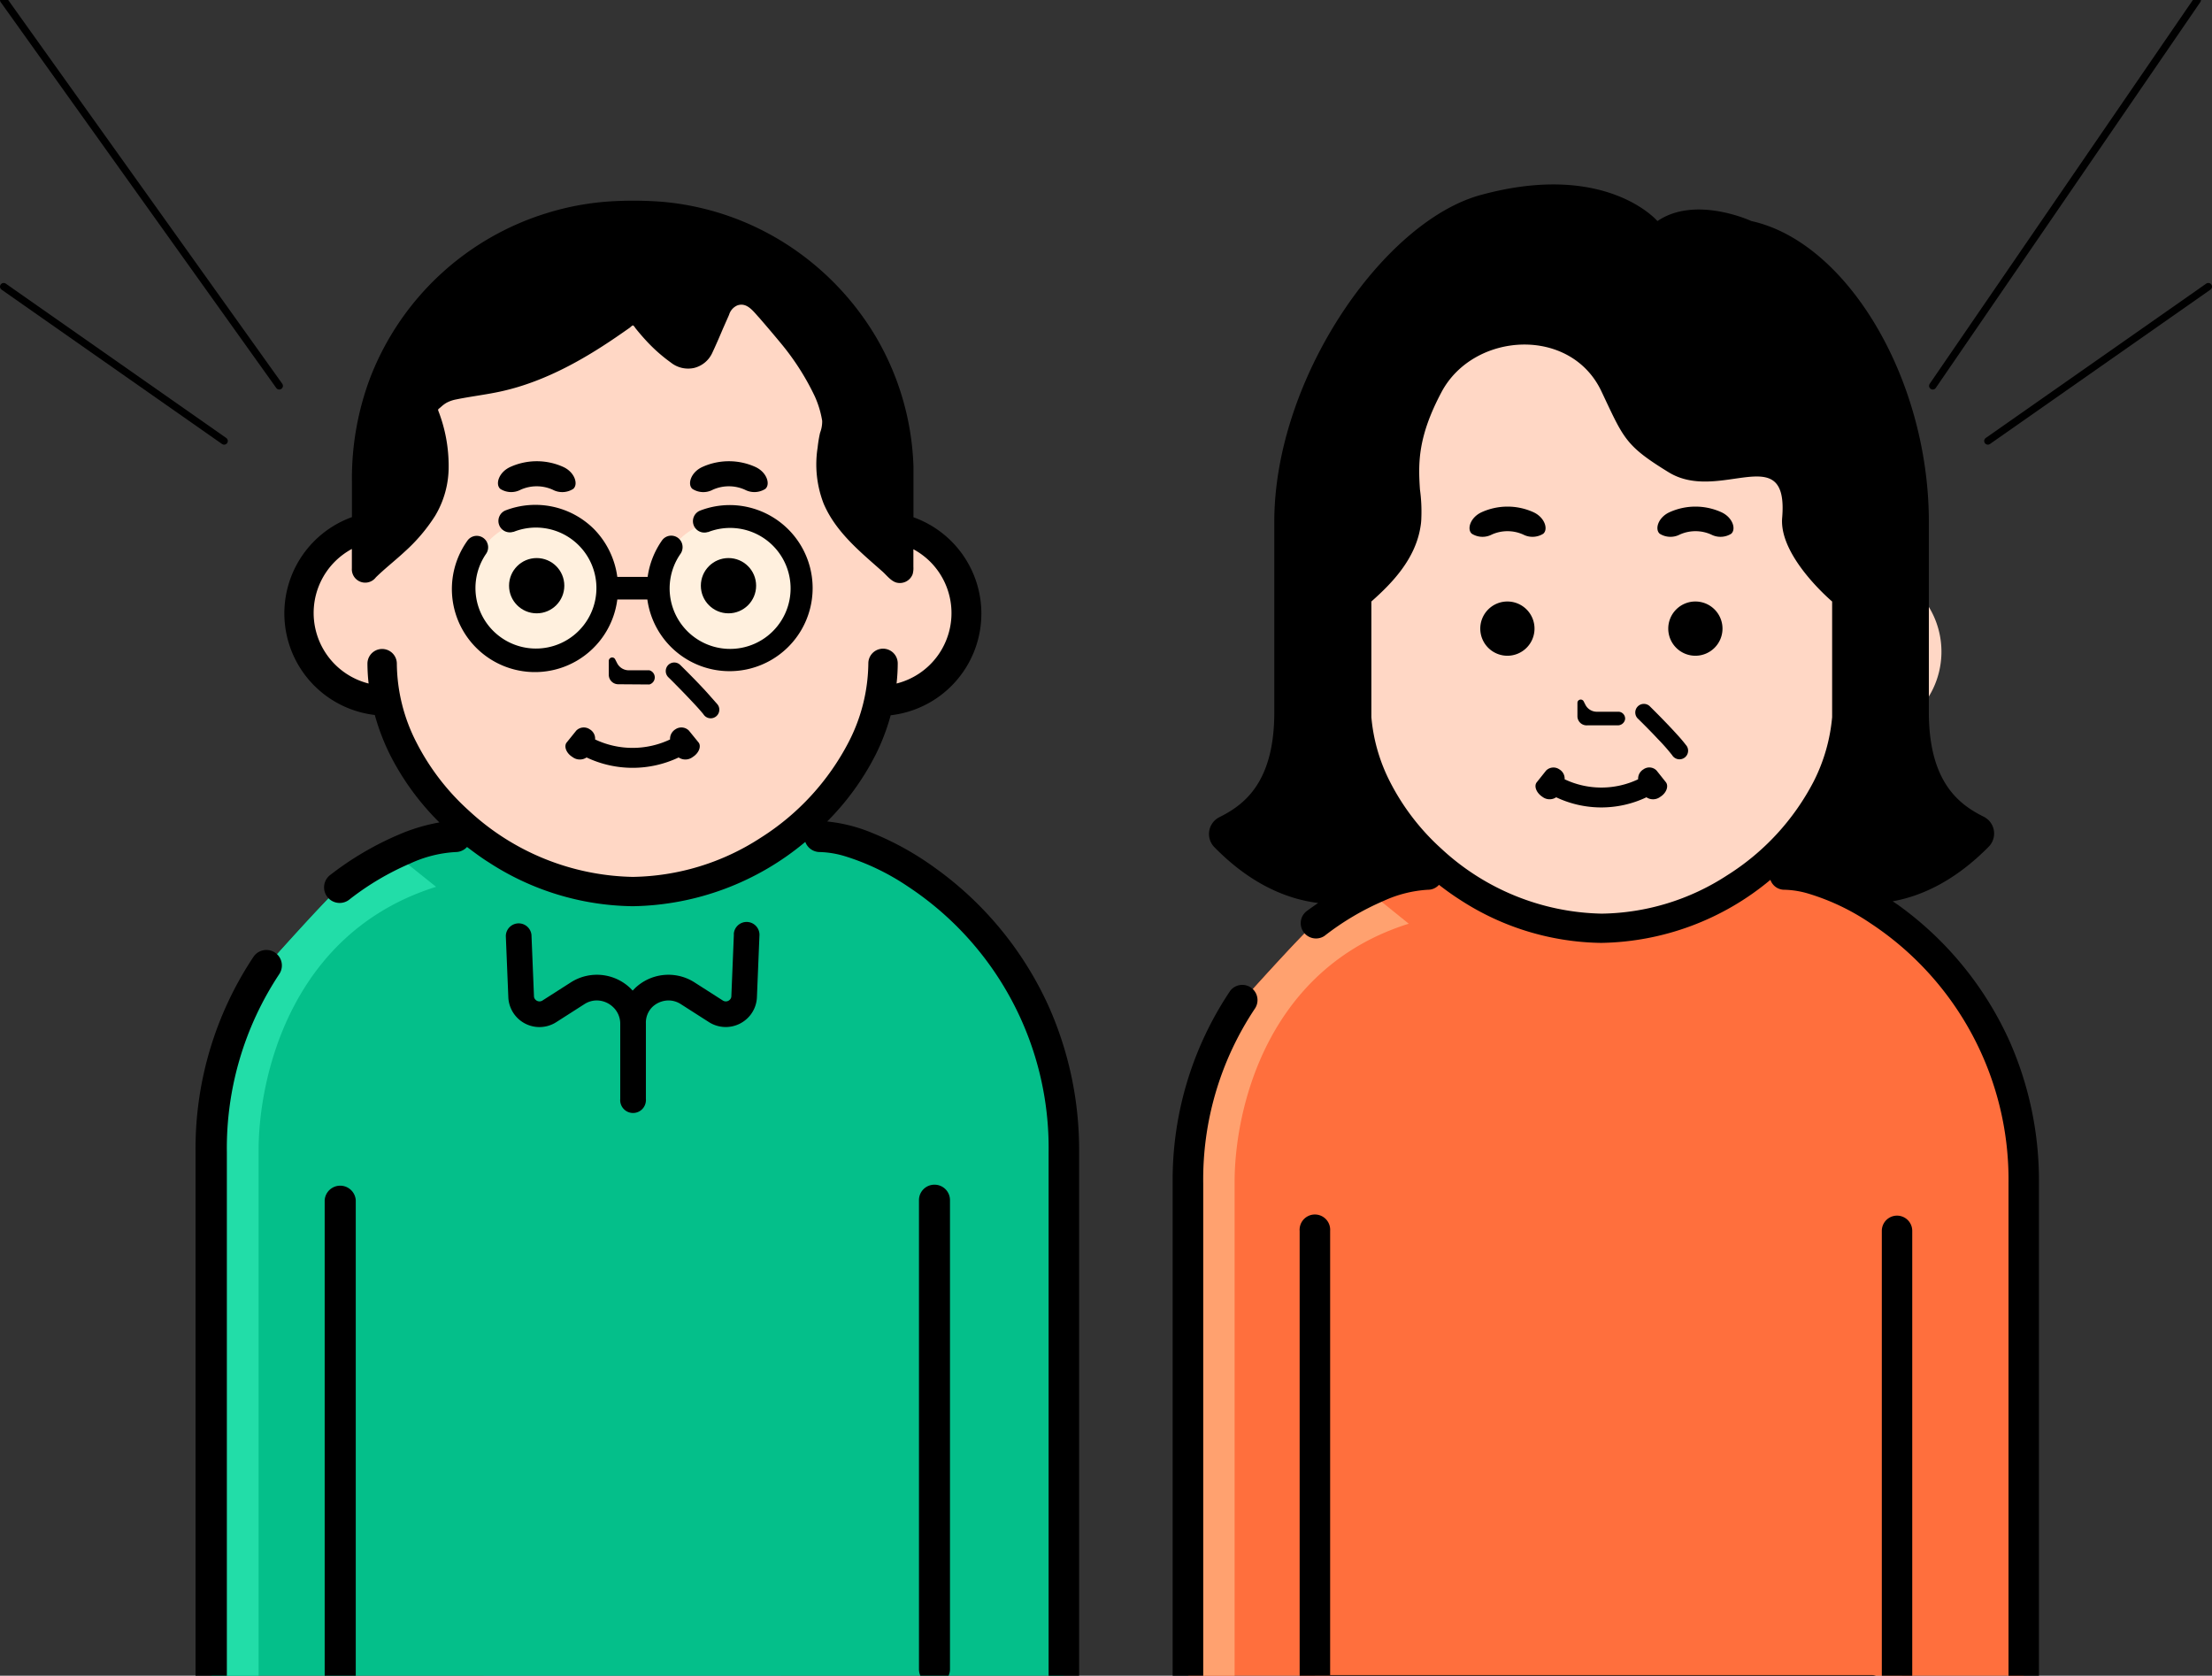 <svg id="レイヤー_1" data-name="レイヤー 1" xmlns="http://www.w3.org/2000/svg" viewBox="0 0 301 228"><rect x="0" y="0" width="301" height="228" fill="#333333" stroke="none"/><defs><style>.cls-1,.cls-10{fill:none;}.cls-2{fill:#6c859b;}.cls-3{fill:#04bf8a;}.cls-4{fill:#22dda8;}.cls-5{fill:#ffd7c5;}.cls-6{fill:#fff0de;}.cls-7{fill:#c4d7d1;}.cls-8{fill:#ff6f3d;}.cls-9{fill:#ffa16f;}.cls-10{stroke:#000;stroke-linecap:round;stroke-miterlimit:10;}</style></defs><rect class="cls-1" width="301" height="228"/><polygon class="cls-2" points="47.15 244.51 51.48 290.2 61.51 349.21 83.68 349.21 90.37 353.47 111.75 349.21 121.76 287.87 126.12 244.51 85.46 210.51 47.15 244.51"/><path class="cls-3" d="M145.67,235.46H127.16v11.79h-80V235.46H27.8a30.43,30.43,0,0,0,1-7.6V156.75a44.91,44.91,0,0,1,7.52-25.38s8-9,10-10.7a31.53,31.53,0,0,1,7.2-4.67A21.37,21.37,0,0,1,62,113.83a50.4,50.4,0,0,1,48.62-.49l.89.49c9.08,0,33.23,14.09,33.23,42.92v71.11A31.44,31.44,0,0,0,145.67,235.46Z"/><path class="cls-4" d="M59.34,120.66c-19.84,6.23-24.15,26-24.15,35.87v78.93H27.8a30.9,30.9,0,0,0,1-7.6V156.75a44.92,44.92,0,0,1,7.53-25.38s8-9,10-10.71a31.23,31.23,0,0,1,7.2-4.65Z"/><path class="cls-5" d="M120.25,71h0V67.43c0-15.85-16.53-31-34.08-31s-34.08,15.14-34.08,31V71a11.91,11.91,0,0,0,.55,23.76c3,13.87,17.87,25.94,33.53,25.94s30.52-12.06,33.53-25.92h.55A11.92,11.92,0,1,0,120.94,71q-.34,0-.69,0Z"/><path class="cls-6" d="M82.9,80.2a9.53,9.53,0,1,1-9.53-9.53h0A9.53,9.53,0,0,1,82.9,80.2Z"/><path class="cls-6" d="M108.66,80.2a9.53,9.53,0,1,1-9.53-9.53h0A9.53,9.53,0,0,1,108.66,80.2Z"/><path d="M88.78,137a3.25,3.25,0,0,1,2.19-.88,3.11,3.11,0,0,1,1.67.5l3.83,2.45a4.25,4.25,0,0,0,5.17-.46,4.19,4.19,0,0,0,1.36-2.94l.34-8.32a1.75,1.75,0,0,0-3.48-.37,1.62,1.62,0,0,0,0,.22h0l-.34,8.32a.68.68,0,0,1-.23.52.74.74,0,0,1-.53.21.72.72,0,0,1-.4-.12l-3.83-2.45a6.58,6.58,0,0,0-8.15.8l-.29.3-.29-.3a6.58,6.58,0,0,0-8.15-.8l-3.83,2.45a.72.72,0,0,1-.4.12.74.74,0,0,1-.53-.21.68.68,0,0,1-.23-.52l-.34-8.32a1.75,1.75,0,0,0-3.49.15h0l.34,8.32a4.24,4.24,0,0,0,6.53,3.4h0l3.83-2.45a3.12,3.12,0,0,1,1.68-.5,3.25,3.25,0,0,1,2.19.88,3.1,3.1,0,0,1,1,2.25v10.28a1.75,1.75,0,1,0,3.49.26,1.13,1.13,0,0,0,0-.26V139.26h0A3,3,0,0,1,88.78,137Z"/><path d="M127.16,161.19a2.1,2.1,0,0,0-2.11,2.09v63.84a2.11,2.11,0,1,0,4.22,0V163.3a2.1,2.1,0,0,0-2.09-2.11Z"/><path d="M149.19,239.26a28.83,28.83,0,0,1-2.35-11.4V156.75a47.92,47.92,0,0,0-4.1-19.74,47,47,0,0,0-15.51-18.93,40.37,40.37,0,0,0-8.52-4.74,21.74,21.74,0,0,0-6.15-1.57,35.82,35.82,0,0,0,6.55-9,28.78,28.78,0,0,0,2.09-5.45,13.92,13.92,0,0,0,3.1-26.94V63.45a37.16,37.16,0,0,0-5-17.43,38.14,38.14,0,0,0-11.93-12.57,37.31,37.31,0,0,0-17.32-6,51.24,51.24,0,0,0-6.44-.08A37,37,0,0,0,74.4,29a37.61,37.61,0,0,0-24,22.33,38.8,38.8,0,0,0-2.51,14.18v4.85A13.92,13.92,0,0,0,51,97.28a30.49,30.49,0,0,0,2.09,5.45,35.58,35.58,0,0,0,6.7,9.17,25,25,0,0,0-5.55,1.67A42.05,42.05,0,0,0,45,119a2.12,2.12,0,0,0,2.44,3.47l.14-.11h0a37.11,37.11,0,0,1,8.23-4.87A16.87,16.87,0,0,1,62,115.93a2.09,2.09,0,0,0,1.55-.69c1,.75,1.94,1.46,3,2.12a36.62,36.62,0,0,0,19.58,5.94,37.44,37.44,0,0,0,23.45-8.75,2.11,2.11,0,0,0,2,1.38,13,13,0,0,1,3.44.58,32.36,32.36,0,0,1,8.5,4.09,42.58,42.58,0,0,1,19.17,36.15v71.11a33,33,0,0,0,2.7,13.08l1.1,2.55a10.74,10.74,0,0,1-2,11.51l-1.77,2a10.79,10.79,0,0,1-13.44,2l-1-.62a2.18,2.18,0,0,0-1-.28l1-13.41a2.12,2.12,0,0,0-4.22-.3h0l-1.12,15.74v.07c0,1.49-.19,4.1-.55,7.4-1.26,11.58-4.43,31.94-7.28,49.35-1.43,8.71-2.77,16.7-3.76,22.5l-1.19,6.89-.14.83H88.75V282a2.12,2.12,0,0,0-4.23,0v65.15H63.3c-.08-.45-.17-1-.28-1.57-1.26-7.34-4.43-25.88-7.28-44-1.43-9.07-2.78-18-3.76-25.44-.5-3.71-.9-7-1.18-9.75s-.43-4.89-.43-6.19v-.07l-.78-11h66.72a1.84,1.84,0,0,0,0-3.68h-67l-.08-1.07a2.08,2.08,0,0,0-.82-1.52V163.3a2.12,2.12,0,0,0-4.23,0v70h-9a2.12,2.12,0,0,0,0,4.23h9v6.67a2.11,2.11,0,0,0,.93,1.75L46,258.09a2.23,2.23,0,0,0-.75.26l-1,.62a10.79,10.79,0,0,1-13.44-2L29,255a10.78,10.78,0,0,1-1.94-11.54l1.11-2.55a33,33,0,0,0,2.7-13.08V156.75A42.86,42.86,0,0,1,38,132.54a2.11,2.11,0,0,0-3.51-2.35h0a47.06,47.06,0,0,0-7.88,26.56v71.11a28.67,28.67,0,0,1-2.36,11.4l-1.1,2.55a15,15,0,0,0,2.7,16.07l1.77,1.94a15,15,0,0,0,18.59,2.85c.09,1.5.26,3.29.48,5.35C48,279.8,51.18,300.15,54,317.61c2.17,13.24,4.15,24.79,5,29.59a26.5,26.5,0,0,0-4.76,2c-.6.27-1.22.58-1.86.92a22.14,22.14,0,0,0-6.7,5.59,20.94,20.94,0,0,0-4.21,9.94v2.84a5.18,5.18,0,0,0,5.17,5.19H83.91a5.29,5.29,0,0,0,1.67-.3,2,2,0,0,0,2.11,0,5.29,5.29,0,0,0,1.67.3h37.26a5.19,5.19,0,0,0,5.19-5.19h0v-2.84a20.94,20.94,0,0,0-4.21-9.94,22.48,22.48,0,0,0-8.53-6.49,25.12,25.12,0,0,0-4.79-2c1-5.7,3.6-20.94,6.22-37.22,1.66-10.31,3.32-21,4.56-30,.62-4.5,1.14-8.56,1.51-11.93.23-2.11.4-3.95.49-5.47l.09,0a15,15,0,0,0,18.71-2.78l1.77-1.94a15,15,0,0,0,2.7-16.07ZM103.49,114a32.73,32.73,0,0,1-17.41,5.31,33.73,33.73,0,0,1-22.26-9A32.2,32.2,0,0,1,56.66,101,23.85,23.85,0,0,1,54,90.3a2,2,0,0,0-4,0A25,25,0,0,0,50.16,93a9.9,9.9,0,0,1-4.59-16.59,10,10,0,0,1,2.31-1.72v2.64a1.82,1.82,0,0,0,3.27,1.22c1.25-1.22,2.63-2.29,3.91-3.48A23.45,23.45,0,0,0,59.2,70.2a12.94,12.94,0,0,0,1.85-6.75,20.66,20.66,0,0,0-1.4-7.54c-.08-.21,0-.25.18-.39l.33-.29a4.57,4.57,0,0,1,.57-.41,4.49,4.49,0,0,1,1.33-.47c2.08-.43,4.19-.66,6.27-1.13,6-1.35,11.48-4.51,16.46-8l.89-.62c.11-.08.31-.3.43-.32s.29.28.39.41c.45.56.92,1.11,1.41,1.64a21.92,21.92,0,0,0,3.38,3,3.77,3.77,0,0,0,3.17.73,3.69,3.69,0,0,0,2.44-2c.52-1.1,1-2.22,1.47-3.33l.84-1.9a2,2,0,0,1,1.11-1.27c1.33-.49,2.2.83,3,1.68q1.5,1.73,3,3.54a34.36,34.36,0,0,1,4.56,7.16,13.26,13.26,0,0,1,1,3.32,4.31,4.31,0,0,1-.29,1.63,17,17,0,0,0-.33,2,14.76,14.76,0,0,0,.82,7.64c1.65,3.86,4.94,6.52,8,9.23.56.5,1.14,1.28,1.88,1.5a1.86,1.86,0,0,0,2.23-1.14,3.07,3.07,0,0,0,.1-1V74.73a10,10,0,0,1,2.31,1.72A9.88,9.88,0,0,1,122,93a25,25,0,0,0,.16-2.74,2,2,0,0,0-4,0h0a23.84,23.84,0,0,1-2.64,10.63A33.81,33.81,0,0,1,103.49,114Z"/><path d="M97,66.63a5.34,5.34,0,0,1,4.36,0,2.77,2.77,0,0,0,2.78-.11c.72-.61.23-2.28-1.38-3a8.74,8.74,0,0,0-7.15,0c-1.62.72-2.1,2.39-1.39,3A2.74,2.74,0,0,0,97,66.63Z"/><path d="M70.85,66.63a5.34,5.34,0,0,1,4.36,0A2.76,2.76,0,0,0,78,66.52c.72-.61.23-2.28-1.38-3a8.74,8.74,0,0,0-7.15,0c-1.62.72-2.1,2.39-1.39,3A2.75,2.75,0,0,0,70.85,66.63Z"/><circle cx="73.03" cy="79.69" r="3.76"/><circle cx="99.13" cy="79.69" r="3.76"/><path d="M88.36,93.13a1,1,0,0,0,0-1.93H85.53a1.78,1.78,0,0,1-1.57-1l-.25-.49a.45.45,0,0,0-.62-.2.47.47,0,0,0-.25.41v1.89a1.29,1.29,0,0,0,1.29,1.29h0Z"/><path d="M93.74,99.4a1.44,1.44,0,0,0-1.83-.17,1.52,1.52,0,0,0-.73,1.38,11.91,11.91,0,0,1-10.2,0,1.47,1.47,0,0,0-.73-1.38,1.44,1.44,0,0,0-1.83.17L77.13,101c-.43.5-.11,1.46.77,2a1.65,1.65,0,0,0,1.92.06,14.62,14.62,0,0,0,12.53,0,1.64,1.64,0,0,0,1.91-.06c.88-.55,1.2-1.51.78-2Z"/><path d="M99.31,68.72a11.25,11.25,0,0,0-4.06.76,1.55,1.55,0,0,0,1.06,2.91l.06,0a8.23,8.23,0,1,1-3.76,2.95,1.59,1.59,0,0,0,.25-1.16,1.54,1.54,0,0,0-2.79-.63,11.34,11.34,0,0,0-1.94,4.94H84A11.46,11.46,0,0,0,80.84,72a11.3,11.3,0,0,0-12.06-2.55,1.55,1.55,0,0,0,1.06,2.91l.06,0a8.23,8.23,0,1,1-3.76,3,1.54,1.54,0,0,0,.26-1.16,1.55,1.55,0,0,0-2.8-.63A11.3,11.3,0,1,0,84,81.57h4.09a11.29,11.29,0,0,0,11.19,9.75h0a11.3,11.3,0,1,0,0-22.6Z"/><path d="M96.22,94.24c-1.55-1.71-3.64-3.75-3.65-3.76a1.16,1.16,0,0,0-1.64,0,1.18,1.18,0,0,0,0,1.65h0l.59.58c.54.55,1.39,1.4,2.19,2.25s1.37,1.44,2,2.21a1.17,1.17,0,0,0,2-1.22,1.09,1.09,0,0,0-.13-.17Z"/><polygon class="cls-7" points="178.85 246.79 166.11 306.19 269.72 306.19 258.35 245.33 258.88 225.32 178.94 224.41 178.85 246.79"/><path class="cls-8" d="M258.17,238.19v-8.53h-79.4v8.53h-18a29.41,29.41,0,0,0,.93-7.47V161a44.17,44.17,0,0,1,7.37-24.87s7.89-8.81,9.84-10.49a31.18,31.18,0,0,1,7.07-4.56A21.23,21.23,0,0,1,194.3,119l23.7-8.85L242.82,119c8.89,0,32.57,13.81,32.57,42.06v69.69a29.41,29.41,0,0,0,.93,7.47Z"/><path class="cls-9" d="M191.7,125.68c-19.44,6.1-23.7,25.42-23.7,35.15v77.35h-7.2a30.17,30.17,0,0,0,.93-7.45V161a44,44,0,0,1,7.37-24.87s7.89-8.82,9.85-10.49a30.51,30.51,0,0,1,7.05-4.56Z"/><path class="cls-5" d="M251.4,77h0V65.29c0-15.54-16.2-30.37-33.4-30.37s-33.4,14.83-33.4,30.37V77a11.68,11.68,0,0,0,.54,23.29c3,13.59,17.51,25.42,32.86,25.42s29.91-11.82,32.86-25.41h.54A11.68,11.68,0,1,0,252.08,77c-.22,0-.45,0-.68,0Z"/><path d="M279.76,241.91a28.26,28.26,0,0,1-2.31-11.18V161a46.82,46.82,0,0,0-4-19.34,46.18,46.18,0,0,0-15.19-18.55l-.71-.48c4.08-.73,8.6-2.89,13.09-7.45a2.56,2.56,0,0,0-.08-3.62,2.69,2.69,0,0,0-.65-.45c-3.24-1.62-7.44-4.6-7.44-14.23V71c0-19.47-11.14-38.07-24.14-40.92,0,0-7.61-3.54-12.79,0,0,0-7-8.23-24.08-3.54-13.24,3.63-28.06,25-28.06,44.46V96.94c0,9.63-4.21,12.61-7.44,14.23a2.56,2.56,0,0,0-1.19,3.42,2.44,2.44,0,0,0,.45.65c4.89,5,9.8,7.08,14.15,7.62-.56.38-1.11.77-1.67,1.19a2.08,2.08,0,0,0,2.53,3.29h0a36.58,36.58,0,0,1,8.06-4.77,16.84,16.84,0,0,1,6-1.51,2,2,0,0,0,1.52-.67c.94.73,1.91,1.43,2.92,2.07a36,36,0,0,0,19.18,5.83,36.78,36.78,0,0,0,23-8.58,2,2,0,0,0,1.94,1.35,12.46,12.46,0,0,1,3.37.57,31,31,0,0,1,8.32,4A41.75,41.75,0,0,1,273.31,161v69.69a32.48,32.48,0,0,0,.71,6.74,2.05,2.05,0,0,0-1.93-1.35h-10a2.07,2.07,0,0,0-1.88,1.19v-69.8a2.07,2.07,0,1,0-4.14,0v61a2,2,0,0,0-1.41-.56H181V167.47a2.08,2.08,0,1,0-4.15-.29,1.41,1.41,0,0,0,0,.29v68.65H168a2.07,2.07,0,0,0,0,4.14h8.83V246a3.38,3.38,0,0,0-.11.34h0l-3.62,16.88a2,2,0,0,0-1.41-.54h-.22a10.55,10.55,0,0,1-7.8-3.43l-1.74-1.9a10.56,10.56,0,0,1-2.76-7.13A10.37,10.37,0,0,1,160,246l1.08-2.5a32.48,32.48,0,0,0,2.65-12.82V161a41.84,41.84,0,0,1,7-23.72,2.07,2.07,0,1,0-3.37-2.41l-.07.11h0a46.15,46.15,0,0,0-7.72,26v69.69a28.09,28.09,0,0,1-2.31,11.18l-1.08,2.5a14.71,14.71,0,0,0,2.65,15.74l1.73,1.9a14.71,14.71,0,0,0,10.86,4.78h.26a1.88,1.88,0,0,0,.62-.11l-8.92,41.61h23.21L188.9,348a22.5,22.5,0,0,0-5.91,2.57,20.17,20.17,0,0,0-5.88,5.5,22.37,22.37,0,0,0-3.77,9.65v2.79a5.07,5.07,0,0,0,5.06,5.08h36.54a5,5,0,0,0,3-1,5.08,5.08,0,0,0,3,1h36.52a5.07,5.07,0,0,0,5.08-5.08v-2.79a22.36,22.36,0,0,0-3.76-9.65,20.74,20.74,0,0,0-8.78-7,22.68,22.68,0,0,0-3-1.05l2.23-39.68h23.21l-13.3-62a2.13,2.13,0,0,0-4.17.89l12.18,56.82h-98.4l12.13-56.55a2,2,0,0,0,.14-.72v-14.7h73.67a2,2,0,0,0,1.41-.56v6.67a2.06,2.06,0,0,0,4,.6,2.07,2.07,0,0,0,2,1.47h10a2.07,2.07,0,0,0,2.07-2.07h0a1,1,0,0,0,0-.25,32.55,32.55,0,0,0,1.83,5.61l1.08,2.5a10.58,10.58,0,0,1-1.9,11.31l-1.74,1.9a10.55,10.55,0,0,1-7.79,3.43h-.41a2.07,2.07,0,0,0-.15,4.14h.56a14.69,14.69,0,0,0,10.85-4.78l1.74-1.9a14.67,14.67,0,0,0,2.64-15.74ZM235,119.11a32,32,0,0,1-17.06,5.2,33,33,0,0,1-21.81-8.84,31.68,31.68,0,0,1-7-9.13,23.8,23.8,0,0,1-2.52-8.77V81.84c2.77-2.45,6-5.75,6.69-10.21a7.72,7.72,0,0,0,.11-1.17h0a21.78,21.78,0,0,0-.19-3.87c-.24-3.59-.3-7.15,2.94-13.25,4.38-8.22,17.65-9,21.8,0,3,6.33,3.18,7.28,9.11,10.92,6.94,4.26,16.35-4.59,15.44,6.2-.44,5.28,6.8,11.38,6.8,11.38V97.57a24,24,0,0,1-2.52,8.77A33.07,33.07,0,0,1,235,119.11ZM215.84,347.63H193l-2.2-39.3h25Zm27,0H220v-39.3h25Z"/><path d="M234.21,69.68a8.54,8.54,0,0,0-7,0c-1.59.71-2.06,2.34-1.36,2.94a2.75,2.75,0,0,0,2.73.11,5.21,5.21,0,0,1,4.27,0,2.75,2.75,0,0,0,2.73-.11C236.27,72,235.79,70.39,234.21,69.68Z"/><path d="M203,72.73a5.21,5.21,0,0,1,4.27,0,2.75,2.75,0,0,0,2.73-.11c.7-.6.22-2.23-1.36-2.94a8.54,8.54,0,0,0-7,0c-1.58.71-2.06,2.34-1.36,2.94A2.73,2.73,0,0,0,203,72.73Z"/><path d="M205.12,81.84a3.69,3.69,0,1,0,3.69,3.69A3.69,3.69,0,0,0,205.12,81.84Z"/><path d="M230.7,81.84a3.69,3.69,0,1,0,3.69,3.69A3.69,3.69,0,0,0,230.7,81.84Z"/><path d="M216,98.69h4.14a1,1,0,0,0,1-.85.94.94,0,0,0-.85-1h-3a1.74,1.74,0,0,1-1.55-.94l-.25-.49a.45.45,0,0,0-.61-.17.44.44,0,0,0-.23.38v1.85A1.25,1.25,0,0,0,216,98.69Z"/><path d="M225.42,104.84a1.37,1.37,0,0,0-1.79-.16,1.48,1.48,0,0,0-.72,1.35,11.67,11.67,0,0,1-10,0,1.46,1.46,0,0,0-.72-1.35,1.41,1.41,0,0,0-1.8.16l-1.26,1.58c-.42.49-.11,1.43.76,2a1.61,1.61,0,0,0,1.87.06,14.35,14.35,0,0,0,12.28,0,1.62,1.62,0,0,0,1.88-.06c.86-.53,1.17-1.48.76-2Z"/><path d="M228.09,99.81c-1.55-1.71-3.64-3.76-3.64-3.76a1.17,1.17,0,0,0-1.64,1.66h0l.59.58c.54.54,1.39,1.39,2.19,2.25a27.26,27.26,0,0,1,1.95,2.21,1.17,1.17,0,1,0,2-1.22,1.09,1.09,0,0,0-.13-.17C229.07,100.91,228.62,100.38,228.09,99.81Z"/><line class="cls-10" x1="0.5" x2="38" y2="52.5"/><line class="cls-10" x1="0.5" y1="39" x2="30.5" y2="60"/><line class="cls-10" x1="299" x2="263" y2="52.5"/><line class="cls-10" x1="300.5" y1="39" x2="270.5" y2="60"/></svg>